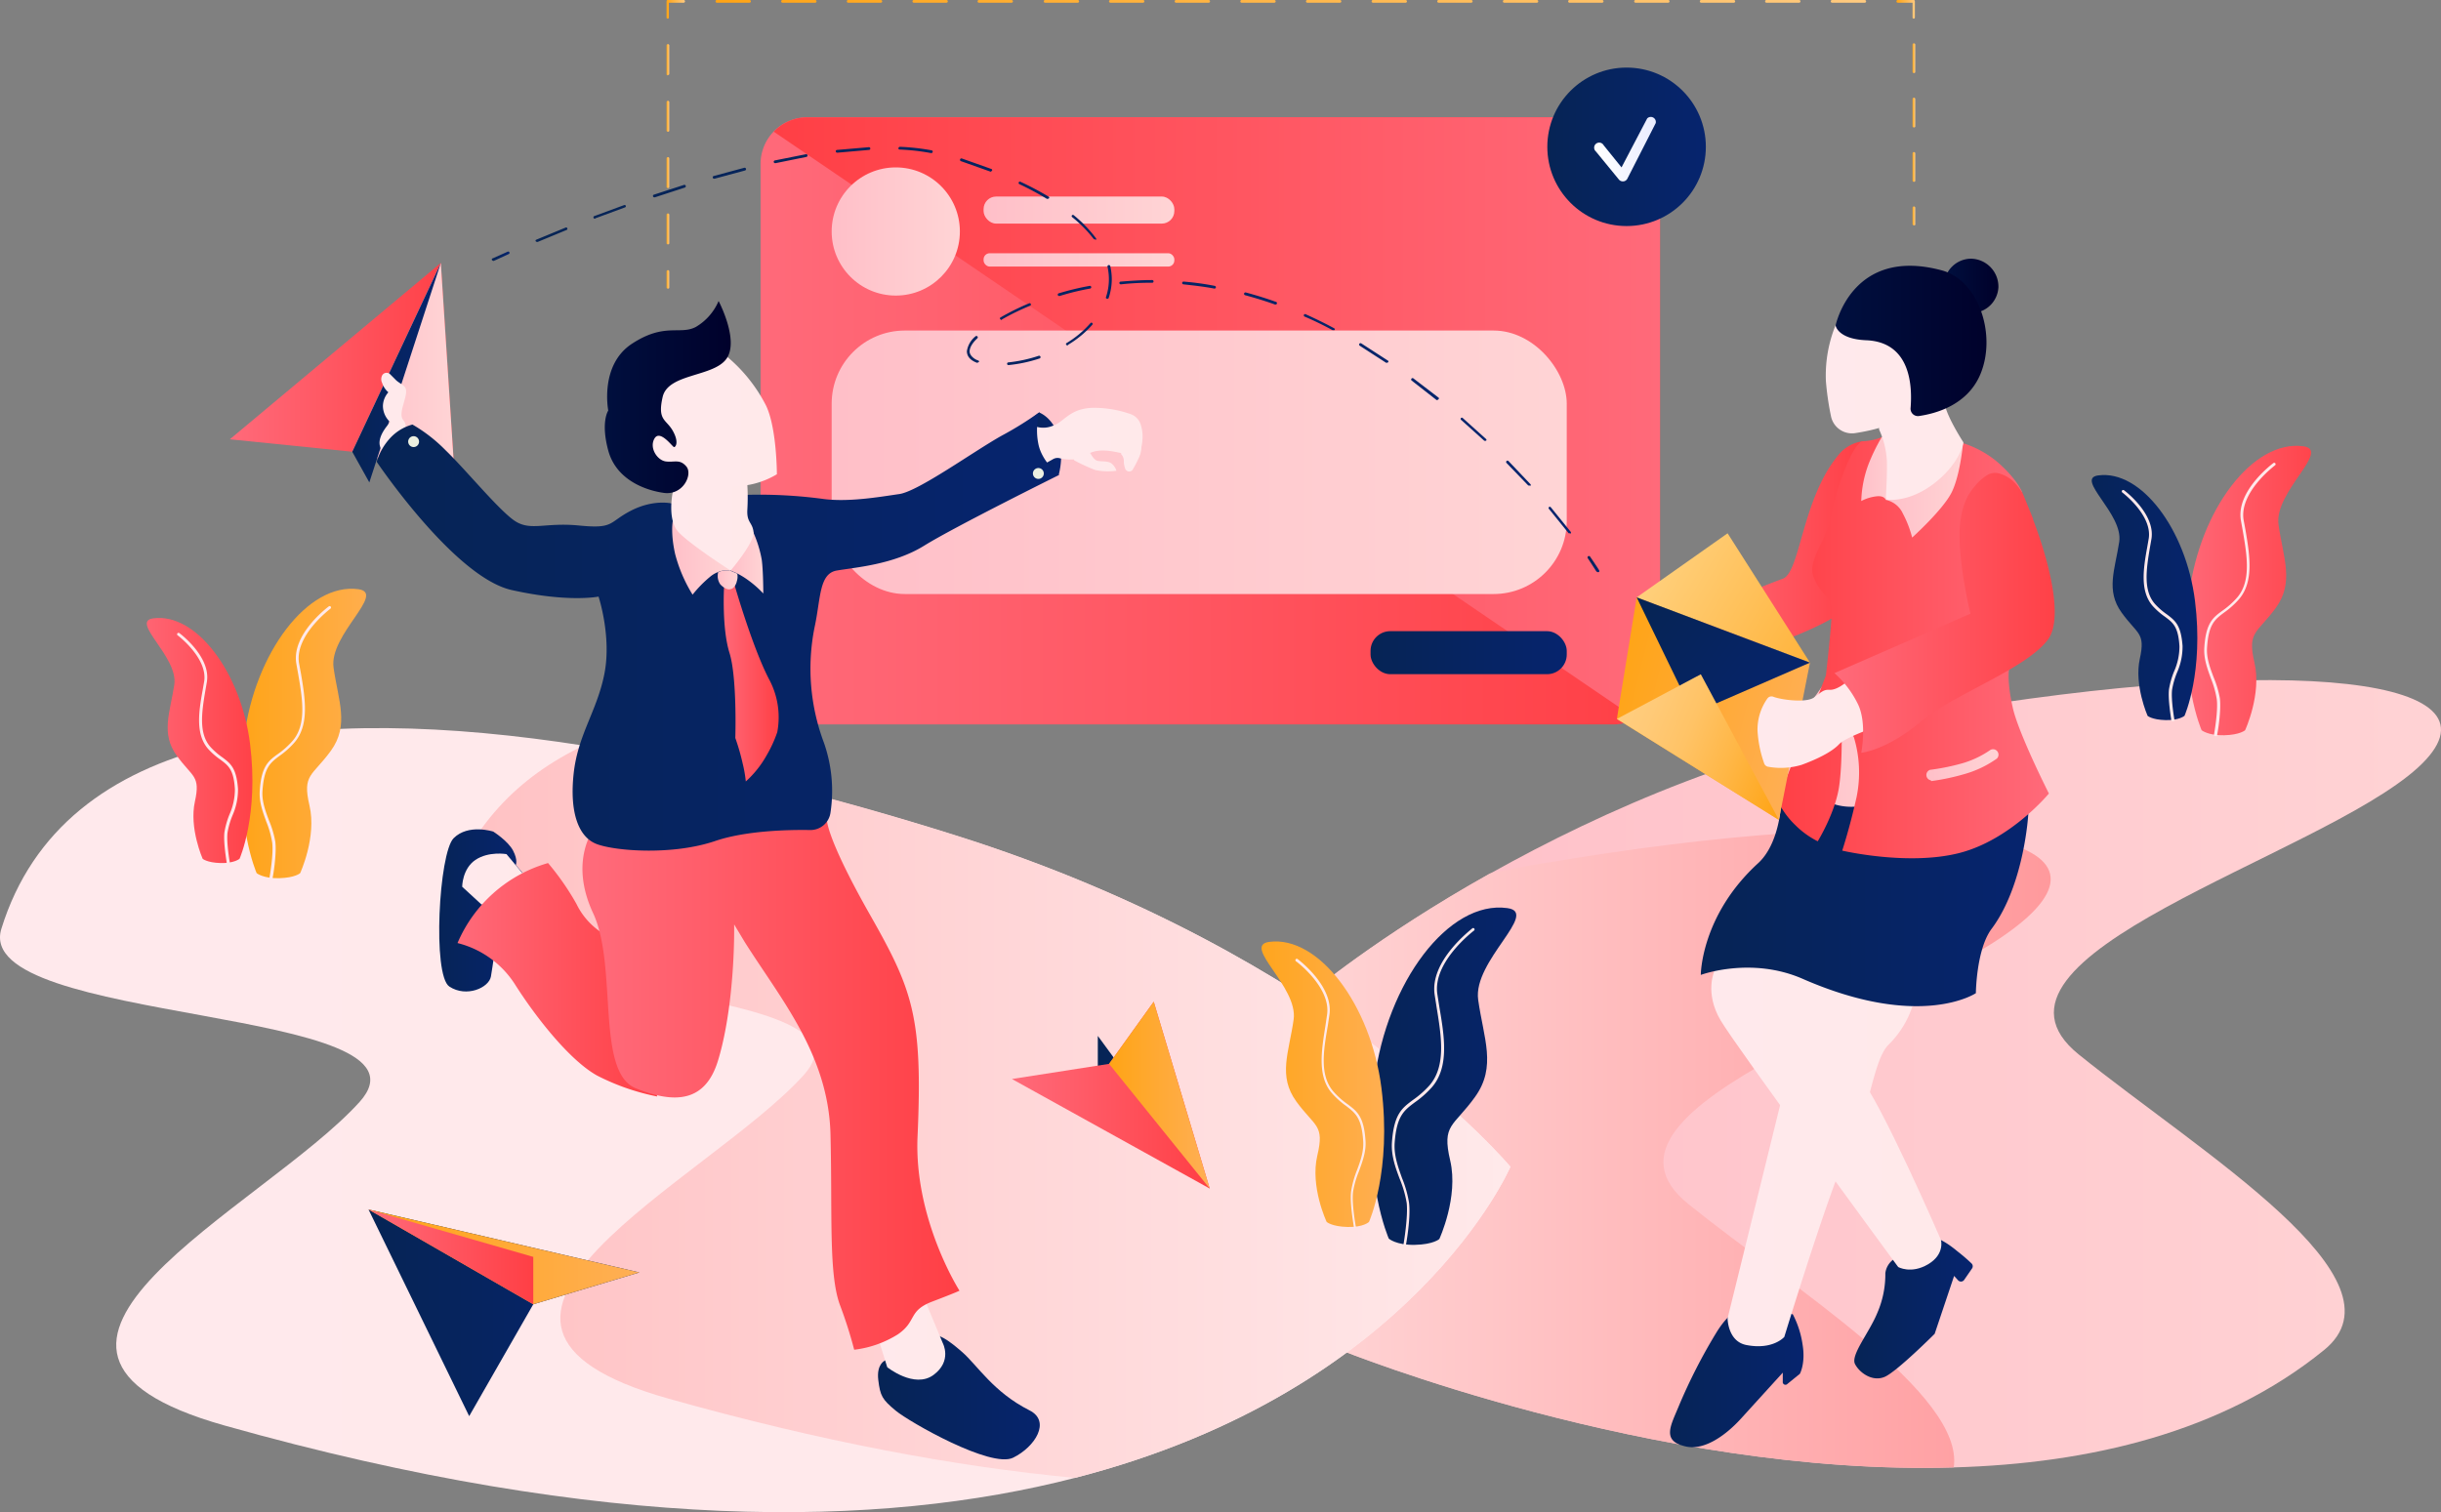 <svg xmlns="http://www.w3.org/2000/svg" xmlns:xlink="http://www.w3.org/1999/xlink" width="680.498" height="421.687" viewBox="0 0 680.498 421.687">
  <rect x="0" y="0" width="680.498" height="421.687" fill="#808080" stroke="none"/>
  <defs>
    <linearGradient id="linear-gradient" y1="0.5" x2="1" y2="0.5" gradientUnits="objectBoundingBox">
      <stop offset="0" stop-color="#ff6a7a"/>
      <stop offset="1" stop-color="#ff3f45"/>
    </linearGradient>
    <linearGradient id="linear-gradient-2" y1="0.5" x2="1" y2="0.5" gradientUnits="objectBoundingBox">
      <stop offset="0" stop-color="#ff3f45"/>
      <stop offset="1" stop-color="#ff6a7a"/>
    </linearGradient>
    <linearGradient id="linear-gradient-3" y1="0.5" x2="1" y2="0.5" gradientUnits="objectBoundingBox">
      <stop offset="0" stop-color="#ffbfc8"/>
      <stop offset="1" stop-color="#ffd4d5"/>
    </linearGradient>
    <linearGradient id="linear-gradient-4" x1="0.001" y1="0.501" x2="0.998" y2="0.501" xlink:href="#linear-gradient-3"/>
    <linearGradient id="linear-gradient-5" x1="0" y1="0.506" x2="1" y2="0.506" xlink:href="#linear-gradient-3"/>
    <linearGradient id="linear-gradient-6" x1="0" y1="0.49" x2="1" y2="0.49" xlink:href="#linear-gradient-3"/>
    <linearGradient id="linear-gradient-7" x1="0.001" y1="0.504" x2="1" y2="0.504" gradientUnits="objectBoundingBox">
      <stop offset="0" stop-color="#062455"/>
      <stop offset="1" stop-color="#06246e"/>
    </linearGradient>
    <linearGradient id="linear-gradient-8" x1="-0.001" y1="0.5" x2="0.999" y2="0.5" xlink:href="#linear-gradient-7"/>
    <linearGradient id="linear-gradient-9" x1="0.016" y1="0.493" x2="1.008" y2="0.493" gradientUnits="objectBoundingBox">
      <stop offset="0" stop-color="#fff"/>
      <stop offset="1" stop-color="#e9ecff"/>
    </linearGradient>
    <linearGradient id="linear-gradient-10" x1="-0.057" y1="0.499" x2="0.914" y2="0.499" gradientUnits="objectBoundingBox">
      <stop offset="0" stop-color="#ffa415"/>
      <stop offset="1" stop-color="#ffca7f"/>
    </linearGradient>
    <linearGradient id="linear-gradient-11" x1="-0.057" y1="0.501" x2="0.914" y2="0.501" xlink:href="#linear-gradient-10"/>
    <linearGradient id="linear-gradient-12" x1="-0.008" y1="0.5" x2="1.002" y2="0.5" xlink:href="#linear-gradient-10"/>
    <linearGradient id="linear-gradient-13" x1="0" y1="0.486" x2="1" y2="0.486" xlink:href="#linear-gradient-10"/>
    <linearGradient id="linear-gradient-14" x1="-0.002" y1="0.5" x2="1.008" y2="0.5" xlink:href="#linear-gradient-10"/>
    <linearGradient id="linear-gradient-15" x1="-0.071" y1="0.5" x2="0.914" y2="0.5" xlink:href="#linear-gradient-10"/>
    <linearGradient id="linear-gradient-16" x1="-0.069" y1="0.494" x2="0.877" y2="0.494" xlink:href="#linear-gradient-10"/>
    <linearGradient id="linear-gradient-17" x1="0.013" y1="0.52" x2="0.986" y2="0.52" xlink:href="#linear-gradient-7"/>
    <linearGradient id="linear-gradient-18" x1="0" y1="0.5" x2="1" y2="0.5" xlink:href="#linear-gradient-7"/>
    <linearGradient id="linear-gradient-19" x1="-0.016" y1="0.507" x2="0.946" y2="0.507" xlink:href="#linear-gradient-7"/>
    <linearGradient id="linear-gradient-20" x1="0" y1="0.5" x2="1" y2="0.5" xlink:href="#linear-gradient-3"/>
    <linearGradient id="linear-gradient-21" x1="0.001" y1="0.5" x2="1" y2="0.5" gradientUnits="objectBoundingBox">
      <stop offset="0" stop-color="#ffd4d5"/>
      <stop offset="0.99" stop-color="#ff9497"/>
    </linearGradient>
    <linearGradient id="linear-gradient-22" y1="0.5" x2="1" y2="0.5" gradientUnits="objectBoundingBox">
      <stop offset="0" stop-color="#ffe9ec"/>
      <stop offset="1" stop-color="#ffe9ea"/>
    </linearGradient>
    <linearGradient id="linear-gradient-23" y1="0.5" x2="1" y2="0.5" gradientUnits="objectBoundingBox">
      <stop offset="0" stop-color="#ffbfc1"/>
      <stop offset="1" stop-color="#ffe9ea"/>
    </linearGradient>
    <linearGradient id="linear-gradient-24" x1="-0.002" y1="0.499" x2="0.998" y2="0.499" xlink:href="#linear-gradient"/>
    <linearGradient id="linear-gradient-25" x1="0.001" y1="0.5" x2="0.999" y2="0.5" xlink:href="#linear-gradient-22"/>
    <linearGradient id="linear-gradient-26" x1="0.001" y1="0.499" x2="1.001" y2="0.499" xlink:href="#linear-gradient-7"/>
    <linearGradient id="linear-gradient-27" x1="-0.004" y1="0.498" x2="0.994" y2="0.498" xlink:href="#linear-gradient-22"/>
    <linearGradient id="linear-gradient-28" x1="-0.001" y1="0.5" x2="0.998" y2="0.5" xlink:href="#linear-gradient-7"/>
    <linearGradient id="linear-gradient-29" x1="0.007" y1="0.5" x2="1.004" y2="0.5" xlink:href="#linear-gradient-22"/>
    <linearGradient id="linear-gradient-30" x1="-0.002" y1="0.5" x2="0.999" y2="0.5" gradientUnits="objectBoundingBox">
      <stop offset="0" stop-color="#ffa415"/>
      <stop offset="1" stop-color="#ffaf55"/>
    </linearGradient>
    <linearGradient id="linear-gradient-31" x1="0.008" y1="0.5" x2="1.009" y2="0.5" xlink:href="#linear-gradient-22"/>
    <linearGradient id="linear-gradient-32" x1="0" y1="0.499" x2="0.999" y2="0.499" xlink:href="#linear-gradient-30"/>
    <linearGradient id="linear-gradient-33" x1="-0.001" y1="0.499" x2="0.997" y2="0.499" xlink:href="#linear-gradient-22"/>
    <linearGradient id="linear-gradient-34" x1="0.003" y1="0.499" x2="1.002" y2="0.499" xlink:href="#linear-gradient"/>
    <linearGradient id="linear-gradient-35" x1="-0.007" y1="0.498" x2="0.992" y2="0.498" xlink:href="#linear-gradient-22"/>
    <linearGradient id="linear-gradient-36" x1="0" y1="0.5" x2="1.001" y2="0.5" xlink:href="#linear-gradient-7"/>
    <linearGradient id="linear-gradient-37" x1="0.001" y1="0.501" x2="1" y2="0.501" xlink:href="#linear-gradient-7"/>
    <linearGradient id="linear-gradient-38" x1="0.001" y1="0.501" x2="1" y2="0.501" xlink:href="#linear-gradient-30"/>
    <linearGradient id="linear-gradient-39" x1="0.001" y1="0.501" x2="1" y2="0.501" xlink:href="#linear-gradient"/>
    <linearGradient id="linear-gradient-40" x1="0.001" y1="0.5" x2="1.001" y2="0.5" xlink:href="#linear-gradient"/>
    <linearGradient id="linear-gradient-41" x1="-0.001" y1="0.5" x2="1.001" y2="0.5" xlink:href="#linear-gradient-30"/>
    <linearGradient id="linear-gradient-42" x1="-0.004" y1="0.527" x2="1.002" y2="0.527" gradientUnits="objectBoundingBox">
      <stop offset="0" stop-color="#00103f"/>
      <stop offset="1" stop-color="#00002a"/>
    </linearGradient>
    <linearGradient id="linear-gradient-43" x1="0.003" y1="0.499" x2="1" y2="0.499" xlink:href="#linear-gradient-7"/>
    <linearGradient id="linear-gradient-44" x1="0" y1="0.5" x2="0.998" y2="0.5" xlink:href="#linear-gradient-22"/>
    <linearGradient id="linear-gradient-45" x1="-0.002" y1="0.499" x2="0.997" y2="0.499" xlink:href="#linear-gradient-7"/>
    <linearGradient id="linear-gradient-46" x1="-0.001" y1="0.5" x2="0.999" y2="0.5" xlink:href="#linear-gradient-3"/>
    <linearGradient id="linear-gradient-47" x1="0" y1="0.5" x2="1.002" y2="0.5" xlink:href="#linear-gradient-22"/>
    <linearGradient id="linear-gradient-48" x1="0" y1="0.5" x2="1.001" y2="0.5" xlink:href="#linear-gradient-7"/>
    <linearGradient id="linear-gradient-49" x1="-0.001" y1="0.498" x2="0.999" y2="0.498" xlink:href="#linear-gradient"/>
    <linearGradient id="linear-gradient-50" x1="-0.001" y1="0.5" x2="0.999" y2="0.5" xlink:href="#linear-gradient-2"/>
    <linearGradient id="linear-gradient-51" x1="-0.001" y1="0.498" x2="1.001" y2="0.498" xlink:href="#linear-gradient-3"/>
    <linearGradient id="linear-gradient-52" x1="0.004" y1="0.498" x2="1.008" y2="0.498" xlink:href="#linear-gradient-3"/>
    <linearGradient id="linear-gradient-53" x1="-0.003" y1="0.503" x2="0.996" y2="0.503" xlink:href="#linear-gradient-22"/>
    <linearGradient id="linear-gradient-54" x1="-0.002" y1="0.499" x2="0.997" y2="0.499" xlink:href="#linear-gradient-22"/>
    <linearGradient id="linear-gradient-55" x1="-0.013" y1="0.48" x2="1.008" y2="0.48" xlink:href="#linear-gradient-3"/>
    <linearGradient id="linear-gradient-56" x1="0" y1="0.499" x2="0.998" y2="0.499" xlink:href="#linear-gradient-42"/>
    <linearGradient id="linear-gradient-57" x1="-0.034" y1="0.353" x2="0.976" y2="0.647" xlink:href="#linear-gradient-30"/>
    <linearGradient id="linear-gradient-58" x1="0.076" y1="0.192" x2="1.089" y2="0.647" gradientUnits="objectBoundingBox">
      <stop offset="0" stop-color="#ffd17f"/>
      <stop offset="1" stop-color="#ffb53f"/>
    </linearGradient>
    <linearGradient id="linear-gradient-59" x1="-0.085" y1="0.377" x2="0.928" y2="0.884" xlink:href="#linear-gradient-7"/>
    <linearGradient id="linear-gradient-60" x1="0.024" y1="0.225" x2="1.112" y2="0.631" gradientUnits="objectBoundingBox">
      <stop offset="0" stop-color="#ffcd7f"/>
      <stop offset="0.16" stop-color="#ffca78"/>
      <stop offset="0.39" stop-color="#ffc366"/>
      <stop offset="0.65" stop-color="#ffb747"/>
      <stop offset="0.95" stop-color="#ffa71d"/>
      <stop offset="1" stop-color="#ffa415"/>
    </linearGradient>
    <linearGradient id="linear-gradient-61" x1="0.002" y1="0.499" x2="1.003" y2="0.499" xlink:href="#linear-gradient-22"/>
    <linearGradient id="linear-gradient-62" x1="0.001" y1="0.499" x2="1" y2="0.499" xlink:href="#linear-gradient"/>
    <linearGradient id="linear-gradient-63" x1="0" y1="0.501" x2="1" y2="0.501" xlink:href="#linear-gradient-7"/>
    <linearGradient id="linear-gradient-64" x1="0" y1="0.505" x2="0.997" y2="0.505" xlink:href="#linear-gradient-22"/>
    <linearGradient id="linear-gradient-65" x1="-0.02" y1="0.505" x2="1.001" y2="0.505" xlink:href="#linear-gradient-7"/>
    <linearGradient id="linear-gradient-66" x1="0.004" y1="0.488" x2="0.998" y2="0.488" xlink:href="#linear-gradient-22"/>
    <linearGradient id="linear-gradient-67" x1="-0.001" y1="0.499" x2="0.999" y2="0.499" xlink:href="#linear-gradient"/>
    <linearGradient id="linear-gradient-68" x1="0.002" y1="0.5" x2="1" y2="0.5" xlink:href="#linear-gradient"/>
    <linearGradient id="linear-gradient-69" x1="-0.001" y1="0.5" x2="0.999" y2="0.5" xlink:href="#linear-gradient"/>
    <linearGradient id="linear-gradient-70" x1="0.001" y1="0.5" x2="0.999" y2="0.5" xlink:href="#linear-gradient-3"/>
    <linearGradient id="linear-gradient-71" x1="0.001" y1="0.501" x2="1.001" y2="0.501" xlink:href="#linear-gradient-7"/>
    <linearGradient id="linear-gradient-72" x1="0.008" y1="0.5" x2="0.997" y2="0.5" xlink:href="#linear-gradient-22"/>
    <linearGradient id="linear-gradient-73" x1="-0.005" y1="0.501" x2="1.003" y2="0.501" xlink:href="#linear-gradient-7"/>
    <linearGradient id="linear-gradient-74" x1="-0.008" y1="0.492" x2="0.996" y2="0.492" xlink:href="#linear-gradient-22"/>
    <linearGradient id="linear-gradient-75" x1="0.002" y1="0.485" x2="0.994" y2="0.485" xlink:href="#linear-gradient-22"/>
    <linearGradient id="linear-gradient-76" x1="0.001" y1="0.506" x2="0.998" y2="0.506" xlink:href="#linear-gradient-22"/>
    <linearGradient id="linear-gradient-77" x1="0" y1="0.501" x2="1" y2="0.501" xlink:href="#linear-gradient-7"/>
    <linearGradient id="linear-gradient-78" x1="0.001" y1="0.498" x2="0.999" y2="0.498" xlink:href="#linear-gradient-3"/>
    <linearGradient id="linear-gradient-79" x1="-0.001" y1="0.502" x2="0.996" y2="0.502" xlink:href="#linear-gradient-3"/>
    <linearGradient id="linear-gradient-80" x1="-0.004" y1="0.502" x2="1.009" y2="0.502" xlink:href="#linear-gradient"/>
    <linearGradient id="linear-gradient-81" x1="0" y1="0.5" x2="0.998" y2="0.5" xlink:href="#linear-gradient-22"/>
    <linearGradient id="linear-gradient-82" x1="-0.017" y1="0.496" x2="0.986" y2="0.496" xlink:href="#linear-gradient-3"/>
    <linearGradient id="linear-gradient-83" x1="-0.001" y1="0.5" x2="0.999" y2="0.5" xlink:href="#linear-gradient-22"/>
    <linearGradient id="linear-gradient-84" x1="0" y1="0.5" x2="0.999" y2="0.5" xlink:href="#linear-gradient-42"/>
  </defs>
  <g id="Group_1809" data-name="Group 1809" transform="translate(0)">
    <path id="Path_9709" data-name="Path 9709" d="M446.542,43.2v143.3a13,13,0,0,1-13,13H208.8a13,13,0,0,1-13-13V43.2a13,13,0,0,1,13-13H433.545a13,13,0,0,1,13,13Z" transform="translate(16.23 2.51)" fill="url(#linear-gradient)"/>
    <path id="Path_9710" data-name="Path 9710" d="M446.26,43.2v143.3a13,13,0,0,1-6.715,11.373L199.2,34.208a13,13,0,0,1,9.423-4.008H433.262a13,13,0,0,1,13,13Z" transform="translate(16.512 2.51)" fill="url(#linear-gradient-2)"/>
    <rect id="Rectangle_36" data-name="Rectangle 36" width="204.926" height="73.479" rx="20.4" transform="translate(231.851 92.173)" fill="url(#linear-gradient-3)"/>
    <ellipse id="Ellipse_21" data-name="Ellipse 21" cx="17.871" cy="17.871" rx="17.871" ry="17.871" transform="translate(231.851 46.682)" fill="url(#linear-gradient-4)"/>
    <rect id="Rectangle_37" data-name="Rectangle 37" width="53.181" height="7.549" rx="3.5" transform="translate(274.201 54.806)" fill="url(#linear-gradient-5)"/>
    <rect id="Rectangle_38" data-name="Rectangle 38" width="53.181" height="3.715" rx="1.7" transform="translate(274.201 70.619)" fill="url(#linear-gradient-6)"/>
    <rect id="Rectangle_39" data-name="Rectangle 39" width="54.698" height="12.001" rx="5.5" transform="translate(382.079 176.007)" fill="url(#linear-gradient-7)"/>
    <ellipse id="Ellipse_22" data-name="Ellipse 22" cx="22.096" cy="22.096" rx="22.096" ry="22.096" transform="translate(431.361 18.846)" fill="url(#linear-gradient-8)"/>
    <path id="Path_9711" data-name="Path 9711" d="M418.31,48.079a1.408,1.408,0,0,1-1.083-.542l-6.39-7.8A1.408,1.408,0,1,1,413,38.006l4.982,6.174,7.149-13.647a1.408,1.408,0,0,1,2.383,1.3L419.61,47.321a1.408,1.408,0,0,1-1.083.758Z" transform="translate(34.064 2.502)" fill="url(#linear-gradient-9)"/>
    <g id="Group_1805" data-name="Group 1805" transform="translate(185.818)">
      <path id="Path_9712" data-name="Path 9712" d="M171.925,74.695a.325.325,0,0,1-.325-.325V69.929a.379.379,0,1,1,.758,0V74.37a.325.325,0,0,1-.433.325Z" transform="translate(-171.6 5.781)" fill="url(#linear-gradient-10)"/>
      <path id="Path_9713" data-name="Path 9713" d="M171.925,67.185a.325.325,0,0,1-.325-.325V58.953a.379.379,0,1,1,.758,0V66.86a.325.325,0,0,1-.433.325Zm0-15.705a.325.325,0,0,1-.325-.325V43.248a.379.379,0,1,1,.758,0v7.907a.325.325,0,0,1-.433.325Zm0-15.705a.325.325,0,0,1-.325-.325V27.543a.379.379,0,1,1,.758,0v7.907a.325.325,0,0,1-.433.325Zm0-15.705a.325.325,0,0,1-.325-.325V11.729a.379.379,0,0,1,.758,0v7.907a.325.325,0,0,1-.433.325Z" transform="translate(-171.6 0.943)" fill="url(#linear-gradient-11)"/>
      <path id="Path_9714" data-name="Path 9714" d="M171.925,5.2a.325.325,0,0,1-.325-.325V.325A.325.325,0,0,1,171.925,0h4.441a.379.379,0,1,1,0,.758H172.25V4.874A.325.325,0,0,1,171.925,5.2Z" transform="translate(-171.6 0)" fill="url(#linear-gradient-12)"/>
      <path id="Path_9715" data-name="Path 9715" d="M504.591.758h-9.1a.379.379,0,1,1,0-.758h9.1a.379.379,0,1,1,0,.758Zm-18.3,0h-9.1a.379.379,0,0,1,0-.758h9.1a.379.379,0,0,1,0,.758Zm-18.2,0h-9.1a.379.379,0,0,1,0-.758h9.1a.379.379,0,0,1,0,.758Zm-18.3,0h-9.1a.379.379,0,1,1,0-.758h9.1a.379.379,0,1,1,0,.758Zm-18.3,0h-9.207a.379.379,0,1,1,0-.758h9.1a.379.379,0,1,1,0,.758Zm-18.3,0h-9.1a.379.379,0,1,1,0-.758h9.1a.379.379,0,1,1,0,.758Zm-18.3,0h-9.1a.379.379,0,0,1,0-.758h9.1a.379.379,0,0,1,0,.758Zm-18.3,0h-9.1a.379.379,0,1,1,0-.758h9.1a.379.379,0,1,1,0,.758Zm-18.3,0h-9.1a.379.379,0,1,1,0-.758h9.1a.379.379,0,1,1,0,.758Zm-18.3,0h-9.1a.379.379,0,1,1,0-.758h9.1a.379.379,0,1,1,0,.758Zm-18.3,0h-9.1a.379.379,0,1,1,0-.758h9.1a.379.379,0,1,1,0,.758Zm-18.3,0h-9.1a.379.379,0,0,1,0-.758h9.1a.379.379,0,0,1,0,.758Zm-18.2,0h-9.1a.379.379,0,0,1,0-.758h9.1a.379.379,0,0,1,0,.758Zm-18.3,0H257.64a.379.379,0,0,1,0-.758h9.1a.379.379,0,0,1,0,.758Zm-18.3,0h-9.1a.379.379,0,1,1,0-.758h9.1a.379.379,0,1,1,0,.758Zm-18.3,0h-9.1a.379.379,0,1,1,0-.758h9.1a.379.379,0,1,1,0,.758Zm-18.3,0h-9.1a.379.379,0,1,1,0-.758h9.1a.379.379,0,1,1,0,.758Zm-18.3,0h-9.1a.379.379,0,1,1,0-.758h9.1a.379.379,0,1,1,0,.758Z" transform="translate(-170.557 0)" fill="url(#linear-gradient-13)"/>
      <path id="Path_9716" data-name="Path 9716" d="M492.97,5.2a.325.325,0,0,1-.325-.325V.758h-4.116a.379.379,0,1,1,0-.758h4.441a.325.325,0,0,1,.325.325V4.874A.325.325,0,0,1,492.97,5.2Z" transform="translate(-145.288 0)" fill="url(#linear-gradient-14)"/>
      <path id="Path_9717" data-name="Path 9717" d="M492.625,49.763a.325.325,0,0,1-.325-.325V41.856a.379.379,0,0,1,.758,0v7.582a.325.325,0,0,1-.433.325Zm0-15.164a.325.325,0,0,1-.325-.325V26.693a.379.379,0,0,1,.758,0v7.582a.325.325,0,0,1-.433.325Zm0-15.164a.325.325,0,0,1-.325-.325V11.529a.379.379,0,0,1,.758,0v7.582a.325.325,0,0,1-.433.325Z" transform="translate(-144.943 0.927)" fill="url(#linear-gradient-15)"/>
      <path id="Path_9718" data-name="Path 9718" d="M492.625,58.4a.325.325,0,0,1-.325-.325V53.529a.379.379,0,0,1,.758,0V57.97a.325.325,0,0,1-.433.433Z" transform="translate(-144.943 4.418)" fill="url(#linear-gradient-16)"/>
    </g>
    <g id="Group_1806" data-name="Group 1806" transform="translate(137.102 40.942)">
      <path id="Path_9719" data-name="Path 9719" d="M127.031,67.4l-.325-.217a.325.325,0,0,1,.217-.542l4.116-1.841a.363.363,0,1,1,.325.65l-4.008,1.841Z" transform="translate(-126.623 -35.558)" fill="url(#linear-gradient-17)"/>
      <path id="Path_9720" data-name="Path 9720" d="M426.228,145.57H425.9l-5.524-6.824a.347.347,0,1,1,.542-.433l5.524,6.824a.325.325,0,0,1-.108.542Zm-11.264-13.322h-.325l-6.065-6.282a.383.383,0,1,1,.542-.542l6.066,6.39a.325.325,0,0,1,0,.542Zm-12.348-12.456H402.4l-6.5-5.849a.347.347,0,0,1,.433-.542l6.5,5.849a.325.325,0,0,1,0,.542Zm-13.322-11.373h-.217L382.145,103a.391.391,0,0,1,.433-.65l6.932,5.307a.325.325,0,0,1,.108.542ZM269.717,98.671a.379.379,0,0,1,0-.758,39.858,39.858,0,0,0,8.448-1.841.394.394,0,0,1,.217.758,40.616,40.616,0,0,1-8.665,1.841Zm105.5-.65H375l-7.365-4.766a.391.391,0,0,1,.433-.65l7.365,4.766a.325.325,0,0,1,.108.542Zm-114.161,0h-.108c-2.383-.867-2.816-2.275-2.816-3.249a6.6,6.6,0,0,1,2.383-4.116.383.383,0,0,1,.542.542c-1.408,1.3-2.166,2.6-2.166,3.683s1.3,2.166,2.383,2.491a.325.325,0,0,1,.217.433Zm25.128-4.766-.325-.217a.325.325,0,0,1,.108-.542,27.835,27.835,0,0,0,6.607-5.524.347.347,0,1,1,.542.433,28.593,28.593,0,0,1-6.824,5.632Zm73.977-4.332h-.108a85.792,85.792,0,0,0-7.8-3.791.363.363,0,0,1,.325-.65c2.6,1.191,5.307,2.491,7.907,3.9a.325.325,0,0,1,.108.542Zm-92.39-2.816-.325-.217a.325.325,0,0,1,.108-.542,68.348,68.348,0,0,1,7.907-3.9.363.363,0,0,1,.325.65,67.588,67.588,0,0,0-7.8,3.791Zm76.36-4.332h-.108c-2.708-.975-5.524-1.841-8.34-2.6a.394.394,0,1,1,.217-.758c2.816.758,5.632,1.625,8.34,2.6a.383.383,0,1,1-.108.758Zm-46.9-1.625h-.108a.325.325,0,0,1-.217-.433,15.706,15.706,0,0,0,.433-8.448.394.394,0,1,1,.758-.217,16.569,16.569,0,0,1,.433,3.683,16.786,16.786,0,0,1-.866,5.2.325.325,0,0,1-.433.217Zm-13.322-.758a.383.383,0,1,1-.108-.758,75.717,75.717,0,0,1,8.557-2.058.383.383,0,1,1,.108.758,68.736,68.736,0,0,0-8.448,2.058Zm43.325-2.058h-.108c-2.816-.542-5.741-.867-8.665-1.191a.383.383,0,0,1,.108-.758,75.8,75.8,0,0,1,8.665,1.191.383.383,0,0,1-.108.758ZM301.02,76.142a.379.379,0,0,1,0-.758c2.816-.217,5.741-.433,8.665-.433h.108a.379.379,0,0,1,0,.758h-.108a74.2,74.2,0,0,0-8.557.433ZM138.227,64.336l-.325-.217a.325.325,0,0,1,.217-.433l8.123-3.358a.363.363,0,0,1,.325.65l-8.123,3.358Zm155.644-.758h-.325a36.285,36.285,0,0,0-6.065-6.174.347.347,0,1,1,.433-.542,37.042,37.042,0,0,1,6.174,6.39.325.325,0,0,1-.108.542Zm-139.4-5.741a.383.383,0,1,1-.108-.758l8.232-3.033a.343.343,0,1,1,.217.65l-8.232,3.033Zm126.184-5.524h-.217a84.542,84.542,0,0,0-7.69-4.116.363.363,0,1,1,.325-.65,86.96,86.96,0,0,1,7.8,4.116.325.325,0,0,1,.108.542Zm-109.612-.433a.383.383,0,0,1-.108-.758l8.34-2.708a.394.394,0,0,1,.217.758l-8.34,2.708Zm16.68-5.2a.383.383,0,1,1-.108-.758l8.448-2.275a.394.394,0,1,1,.217.758l-8.448,2.275Zm77.118-1.95h-.108L256.5,41.808a.394.394,0,1,1,.217-.758l8.232,2.924a.325.325,0,0,1,.217.433ZM204.73,42.349a.383.383,0,1,1-.108-.758l8.665-1.733a.383.383,0,0,1,.108.758l-8.557,1.733Zm43.433-2.816h-.108a60.87,60.87,0,0,0-8.665-.975.325.325,0,0,1-.325-.433.433.433,0,0,1,.433-.325,61.628,61.628,0,0,1,8.773.975.383.383,0,1,1-.108.758Zm-26.212-.108a.379.379,0,0,1,0-.758l8.773-.758a.386.386,0,1,1,.108.758l-8.665.758Z" transform="translate(-125.687 -37.8)" fill="url(#linear-gradient-18)"/>
      <path id="Path_9721" data-name="Path 9721" d="M411.413,147.646l-.325-.217s-.866-1.408-2.383-3.683a.391.391,0,0,1,.65-.433c1.625,2.383,2.491,3.683,2.491,3.791a.325.325,0,0,1-.108.542Z" transform="translate(-103.182 -29.044)" fill="url(#linear-gradient-19)"/>
    </g>
    <path id="Path_9722" data-name="Path 9722" d="M645.981,199.578C618.47,224.49,517.414,252,551.533,279.513s92.715,62.713,68.345,82.425c-28.269,22.962-65.42,31.627-103.113,32.71-83.942,2.491-170.916-32.71-170.916-32.71L337.4,262.4s18.521-15.705,50.04-33.36,73-35.96,122.826-44.516C611.754,167.193,673.384,174.667,645.981,199.578Z" transform="translate(27.999 14.554)" fill="url(#linear-gradient-20)"/>
    <g id="Group_1807" data-name="Group 1807" transform="translate(365.291 231.43)">
      <path id="Path_9723" data-name="Path 9723" d="M537.136,238.073c-27.511,24.912-128.566,52.423-94.448,79.934,29.461,23.72,77.01,53.073,73.977,73.436-83.942,2.491-170.916-32.71-170.916-32.71L337.3,259.194s18.521-15.705,50.04-33.36q6.932-1.516,14.081-2.708C503.017,205.8,564.647,213.161,537.136,238.073Z" transform="translate(-337.3 -213.67)" fill="url(#linear-gradient-21)"/>
    </g>
    <path id="Path_9724" data-name="Path 9724" d="M421.114,309.788S394.36,372.176,299.7,396.546C245.54,410.518,169.072,411.926,62.6,381.924c-75.277-21.229,10.831-60.546,37.693-90.224C124.555,264.73-8.019,270.471.43,243.393c17.33-55.889,86.65-62.929,162.576-51.015,34.443,5.416,70.4,14.622,103.33,25.02C371.832,250.541,421.114,309.788,421.114,309.788Z" transform="translate(-0.042 15.581)" fill="url(#linear-gradient-22)"/>
    <g id="Group_1808" data-name="Group 1808" transform="translate(123.801 207.851)">
      <path id="Path_9725" data-name="Path 9725" d="M411.613,309.419S384.86,371.806,290.2,396.176c-33.36-3.141-70.944-10.181-113.294-22.1-75.277-21.229,10.831-60.546,37.693-90.224,24.37-26.97-108.312-21.121-99.864-48.307,6.5-20.8,20.146-34.876,38.667-43.65,34.443,5.416,70.4,14.622,103.33,25.02C362.331,250.172,411.613,309.419,411.613,309.419Z" transform="translate(-114.342 -191.9)" fill="url(#linear-gradient-23)"/>
    </g>
    <path id="Path_9726" data-name="Path 9726" d="M567.025,194.086s-6.39-14.406-3.466-37.909,17.763-43.216,31.844-41.267c7.8,1.083-8.232,12.673-6.932,21.879s4.441,16.03-.758,23.179-8.015,6.5-5.957,15.272-2.6,18.846-2.6,18.846-1.408,1.3-5.849,1.408S567.025,194.086,567.025,194.086Z" transform="translate(46.734 9.54)" fill="url(#linear-gradient-24)"/>
    <path id="Path_9727" data-name="Path 9727" d="M570.543,195.348h-.108a.325.325,0,0,1-.325-.433c0-.108,1.191-6.5.758-9.856a26.432,26.432,0,0,0-1.625-5.741c-.975-2.708-2.058-5.524-1.841-8.665.433-6.824,2.383-8.34,5.091-10.29a22.742,22.742,0,0,0,4.008-3.574c4.008-4.549,2.816-11.7,1.625-18.63l-.542-3.033c-1.3-8.123,8.665-15.6,9.1-15.922a.391.391,0,0,1,.433.65c-.108.108-9.965,7.474-8.773,15.164l.542,2.924c1.191,7.04,2.383,14.406-1.841,19.28a23.4,23.4,0,0,1-4.116,3.683c-2.6,1.95-4.333,3.249-4.766,9.748-.217,2.924.866,5.741,1.841,8.34a27.3,27.3,0,0,1,1.733,5.849c.433,3.466-.65,9.856-.758,10.073a.325.325,0,0,1-.433.433Z" transform="translate(47.115 9.903)" fill="url(#linear-gradient-25)"/>
    <path id="Path_9728" data-name="Path 9728" d="M564.285,189.454s5.416-12.131,2.924-32.06-15.055-36.609-26.97-34.985c-6.607.867,7.04,10.723,5.849,18.521s-3.791,13.539.65,19.713,6.715,5.524,5.091,12.889,2.166,15.922,2.166,15.922,1.191,1.083,4.982,1.191S564.285,189.454,564.285,189.454Z" transform="translate(44.708 10.165)" fill="url(#linear-gradient-26)"/>
    <path id="Path_9729" data-name="Path 9729" d="M560.286,190.651a.325.325,0,0,1-.325-.325c0-.217-.975-5.632-.65-8.557a23.175,23.175,0,0,1,1.408-4.982,17.223,17.223,0,0,0,1.516-7.04c-.325-5.524-1.841-6.607-4.008-8.232a19.932,19.932,0,0,1-3.466-3.033c-3.574-4.116-2.6-10.4-1.516-16.355l.433-2.491c.975-6.5-7.365-12.781-7.365-12.781a.391.391,0,0,1,.433-.65c.325.217,8.773,6.607,7.69,13.539L554,142.235c-.975,5.849-1.95,11.914,1.408,15.705a19.278,19.278,0,0,0,3.358,2.924c2.275,1.733,3.9,2.924,4.332,8.773A17.764,17.764,0,0,1,561.585,177a22.309,22.309,0,0,0-1.408,4.874c-.325,2.816.65,8.34.65,8.34a.325.325,0,0,1-.325.433Z" transform="translate(45.35 10.485)" fill="url(#linear-gradient-27)"/>
    <path id="Path_9730" data-name="Path 9730" d="M357.878,325.985s-7.474-16.68-4.008-44.083,20.688-50.365,37.043-48.09c9.1,1.191-9.64,14.73-8.123,25.562s5.2,18.63-.866,27.078-9.315,7.582-6.932,17.763-3.033,21.879-3.033,21.879-1.625,1.516-6.824,1.625S357.878,325.985,357.878,325.985Z" transform="translate(29.292 19.421)" fill="url(#linear-gradient-28)"/>
    <path id="Path_9731" data-name="Path 9731" d="M361.985,327.5h-.108a.325.325,0,0,1-.325-.433c0-.108,1.3-7.582.866-11.481a30.754,30.754,0,0,0-1.95-6.715c-1.191-3.141-2.383-6.5-2.166-10.073.542-8.015,2.816-9.64,5.849-11.914a26.538,26.538,0,0,0,4.657-4.116c4.657-5.416,3.249-13.756,1.95-21.771l-.542-3.466c-1.408-9.423,10.073-18.088,10.506-18.521a.391.391,0,1,1,.433.65c-.108.108-11.589,8.773-10.181,17.763l.542,3.466c1.408,8.232,2.816,16.788-2.058,22.421a27.187,27.187,0,0,1-4.766,4.224c-3.033,2.275-5.091,3.791-5.632,11.373-.217,3.466.975,6.715,2.058,9.748a31.735,31.735,0,0,1,1.95,6.824c.542,4.008-.758,11.481-.867,11.806A.325.325,0,0,1,361.985,327.5Z" transform="translate(29.735 19.861)" fill="url(#linear-gradient-29)"/>
    <path id="Path_9732" data-name="Path 9732" d="M354.7,320.6s6.39-14.189,3.466-37.368-17.547-42.567-31.3-40.725c-7.69,1.083,8.123,12.456,6.824,21.662s-4.441,15.705.758,22.854,7.907,6.39,5.849,15.055,2.6,18.521,2.6,18.521,1.408,1.3,5.849,1.408S354.7,320.6,354.7,320.6Z" transform="translate(26.947 20.147)" fill="url(#linear-gradient-30)"/>
    <path id="Path_9733" data-name="Path 9733" d="M350.077,321.965a.325.325,0,0,1-.325-.325c0-.217-1.191-6.607-.758-9.965a26.97,26.97,0,0,1,1.625-5.849c.975-2.6,1.95-5.307,1.733-8.232-.433-6.39-2.166-7.69-4.657-9.64a23.07,23.07,0,0,1-4.008-3.574c-4.224-4.766-2.924-12.023-1.841-18.955l.433-2.924c1.191-7.582-8.557-14.947-8.665-14.947a.391.391,0,0,1,.433-.65c.433.325,10.181,7.69,8.882,15.705l-.433,2.924c-1.191,6.824-2.383,13.864,1.625,18.413a22.422,22.422,0,0,0,3.9,3.466c2.6,1.95,4.549,3.358,4.982,10.181.217,3.033-.866,5.849-1.841,8.557a26,26,0,0,0-1.625,5.632c-.433,3.249.758,9.64.758,9.748a.325.325,0,0,1-.325.433Z" transform="translate(27.67 20.517)" fill="url(#linear-gradient-31)"/>
    <path id="Path_9734" data-name="Path 9734" d="M66.425,230.886s-6.39-14.405-3.466-37.909S80.722,149.761,94.8,151.71c7.8,1.083-8.232,12.672-6.932,21.879s4.441,16.03-.758,23.179-8.015,6.5-5.957,15.272-2.6,18.846-2.6,18.846-1.408,1.3-5.849,1.408S66.425,230.886,66.425,230.886Z" transform="translate(5.124 12.599)" fill="url(#linear-gradient-32)"/>
    <path id="Path_9735" data-name="Path 9735" d="M70.043,232.248h-.108a.325.325,0,0,1-.325-.433c0-.108,1.191-6.5.758-9.856a26.321,26.321,0,0,0-1.625-5.741c-.975-2.708-2.058-5.524-1.841-8.665.433-6.824,2.383-8.34,5.091-10.29A22.855,22.855,0,0,0,76,193.689c4.008-4.549,2.816-11.7,1.625-18.63l-.542-3.033c-1.3-8.123,8.665-15.6,9.1-15.922a.391.391,0,0,1,.433.65c-.108.108-9.965,7.473-8.773,15.164l.542,2.924c1.191,7.04,2.383,14.405-1.841,19.28a23.4,23.4,0,0,1-4.116,3.683c-2.6,1.95-4.332,3.249-4.766,9.748-.217,2.924.867,5.741,1.841,8.34a27.3,27.3,0,0,1,1.733,5.849c.433,3.466-.65,9.856-.758,10.073a.325.325,0,0,1-.433.433Z" transform="translate(5.513 12.97)" fill="url(#linear-gradient-33)"/>
    <path id="Path_9736" data-name="Path 9736" d="M63.685,226.254s5.416-12.131,2.924-32.06-15.055-36.609-26.97-34.985c-6.607.867,7.04,10.723,5.849,18.521s-3.791,13.539.65,19.713,6.715,5.524,5.091,12.889,2.166,15.922,2.166,15.922,1.191,1.083,4.982,1.191S63.685,226.254,63.685,226.254Z" transform="translate(3.099 13.224)" fill="url(#linear-gradient-34)"/>
    <path id="Path_9737" data-name="Path 9737" d="M59.786,227.451a.325.325,0,0,1-.325-.325c0-.217-.975-5.632-.65-8.557a23.178,23.178,0,0,1,1.408-4.982,17.222,17.222,0,0,0,1.516-7.04c-.325-5.524-1.841-6.607-4.008-8.232a19.929,19.929,0,0,1-3.466-3.033c-3.574-4.116-2.6-10.4-1.516-16.355l.433-2.491c.975-6.5-7.365-12.781-7.365-12.781a.391.391,0,1,1,.433-.65c.325.217,8.773,6.607,7.69,13.539l-.433,2.491c-.975,5.849-1.95,11.914,1.408,15.705a19.279,19.279,0,0,0,3.358,2.924c2.275,1.733,3.9,2.924,4.332,8.773a17.763,17.763,0,0,1-1.516,7.365,22.312,22.312,0,0,0-1.408,4.874c-.325,2.816.65,8.34.65,8.34a.325.325,0,0,1-.325.433Z" transform="translate(3.748 13.543)" fill="url(#linear-gradient-35)"/>
    <path id="Path_9738" data-name="Path 9738" d="M313.794,309.267,282.6,266.7v8.448Z" transform="translate(23.444 22.168)" fill="url(#linear-gradient-36)"/>
    <path id="Path_9739" data-name="Path 9739" d="M94.9,311.4l28.053,57.622,17.871-31.194,29.569-8.882Z" transform="translate(7.843 25.883)" fill="url(#linear-gradient-37)"/>
    <path id="Path_9740" data-name="Path 9740" d="M140.824,337.828,94.9,311.4l75.493,17.547Z" transform="translate(7.843 25.883)" fill="url(#linear-gradient-38)"/>
    <path id="Path_9741" data-name="Path 9741" d="M140.824,337.828V324.614L94.9,311.4Z" transform="translate(7.843 25.883)" fill="url(#linear-gradient-39)"/>
    <path id="Path_9742" data-name="Path 9742" d="M260.5,279.454,315.631,310l-15.6-52.1-12.456,17.33Z" transform="translate(21.607 21.437)" fill="url(#linear-gradient-40)"/>
    <path id="Path_9743" data-name="Path 9743" d="M285.5,275.23,313.553,310l-15.6-52.1Z" transform="translate(23.685 21.437)" fill="url(#linear-gradient-41)"/>
    <path id="Path_9744" data-name="Path 9744" d="M515.563,74.615a7.582,7.582,0,1,1-7.582-8.015,7.8,7.8,0,0,1,7.582,8.015Z" transform="translate(41.549 5.536)" fill="url(#linear-gradient-42)"/>
    <path id="Path_9745" data-name="Path 9745" d="M488.022,324.882a5.524,5.524,0,0,0-2.058,3.683,27.079,27.079,0,0,1-2.275,11.156c-2.275,5.524-7.474,11.7-6.174,14.189s4.874,4.982,8.232,3.574,13.972-12.023,13.972-12.023l5.416-16.138,1.083,1.191a1.083,1.083,0,0,0,1.733-.108l2.166-3.141a1.083,1.083,0,0,0-.108-1.408,48.493,48.493,0,0,0-3.9-3.358c-4.657-3.9-6.824-3.9-6.824-3.9l-5.307.433Z" transform="translate(39.629 26.482)" fill="url(#linear-gradient-43)"/>
    <path id="Path_9746" data-name="Path 9746" d="M441.366,250.873s-2.816,6.065,1.733,13.756,49.5,68.778,49.5,68.778,3.574,2.058,8.34-.758,3.574-6.824,3.574-6.824-16.68-38.559-22.962-45.924-3.683-26.97-3.683-26.97-5.307-9.207-6.824-10.181S456.1,239.5,456.1,239.5Z" transform="translate(36.569 19.907)" fill="url(#linear-gradient-44)"/>
    <path id="Path_9747" data-name="Path 9747" d="M450.806,336.55s-3.791.217-8.015,7.149a153.7,153.7,0,0,0-10.506,20.579c-2.166,5.307-4.874,9.64,1.95,11.156,5.091,1.191,10.94-2.924,15.164-7.474l11.914-13.106v2.491a.758.758,0,0,0,1.3.65l3.466-2.816s1.625-2.924.758-8.123a26.429,26.429,0,0,0-2.708-8.448l-8.557-2.708Z" transform="translate(35.686 27.92)" fill="url(#linear-gradient-45)"/>
    <path id="Path_9748" data-name="Path 9748" d="M478.292,165.1l13.322,34.443s-1.95,16.138-1.95,17.113-13.647,3.249-13.647,3.249l-10.073-7.474s-2.491-15.489-1.733-16.247,3.033-15.38,3.033-15.38Z" transform="translate(38.528 13.723)" fill="url(#linear-gradient-46)"/>
    <path id="Path_9749" data-name="Path 9749" d="M469.5,254.248a24.045,24.045,0,0,0-4.116,8.773c-.866,4.008-20.688,84.267-20.688,84.267s0,6.5,5.307,7.474c7.365,1.408,10.506-2.275,10.506-2.275S474.378,307,479.36,298.223s5.957-23.179,10.29-27.295a26.861,26.861,0,0,0,6.607-10.723l-6.39-11.264-8.773-4.441Z" transform="translate(36.918 20.323)" fill="url(#linear-gradient-47)"/>
    <path id="Path_9750" data-name="Path 9750" d="M460.112,207.88s-.542,10.4-6.282,15.705c-16.03,14.622-16.03,31.194-16.03,31.194s13.972-5.2,28.378,1.083c32.927,14.405,48.307,4.008,48.307,4.008s.108-12.131,4.333-17.871c9.207-12.239,10.29-32.169,10.29-32.169s-13.647-1.625-14.514-1.95-34.227,0-34.227,0a15.921,15.921,0,0,1-7.907-1.733C467.911,204.089,460.112,207.88,460.112,207.88Z" transform="translate(36.345 17.084)" fill="url(#linear-gradient-48)"/>
    <path id="Path_9751" data-name="Path 9751" d="M483.149,113.6a10.4,10.4,0,0,0-7.04,4.008c-10.073,12.239-10.506,32.6-15.38,34.335s-23.829,9.531-23.829,9.531l4.982,13.972s33.468-9.315,38.559-17.33-.217-34.66-.217-34.66Z" transform="translate(36.27 9.442)" fill="url(#linear-gradient-49)"/>
    <path id="Path_9752" data-name="Path 9752" d="M486.736,112.5a15.38,15.38,0,0,1-5.307,1.191c-2.924.108-7.69,13.756-8.99,20.9s-6.607,12.239-4.874,16.9,4.874,5.741,5.091,8.665S471.031,179,471.031,179L457.6,213.988a23.612,23.612,0,0,0,4.982,6.824,24.152,24.152,0,0,0,6.174,4.441s4.874-7.907,5.957-15.272.65-19.171.65-19.171l3.466,5.416a34.011,34.011,0,0,1,.758,16.68c-1.95,8.773-4.008,14.947-4.008,14.947s18.413,4.332,32.71.65S533.2,211.93,533.2,211.93s-8.448-16.68-10.073-23.937-1.083-10.4-1.083-10.4l3.683-49.715s-1.083-3.033-5.849-7.474a27.944,27.944,0,0,0-10.615-6.174Z" transform="translate(37.99 9.351)" fill="url(#linear-gradient-50)"/>
    <path id="Path_9753" data-name="Path 9753" d="M485.4,129.914a6.715,6.715,0,0,1,4.766,3.791,30.11,30.11,0,0,1,2.6,6.715s8.665-7.8,11.048-12.673,3.141-13.647,3.141-13.647l-7.04,2.275Z" transform="translate(40.301 9.484)" fill="url(#linear-gradient-51)"/>
    <path id="Path_9754" data-name="Path 9754" d="M485.924,130.071s-.325-1.3-2.708-.975a11.806,11.806,0,0,0-4.116,1.3,31.845,31.845,0,0,1,1.95-10.073,51.24,51.24,0,0,1,3.791-7.8l5.416-.325Z" transform="translate(39.777 9.326)" fill="url(#linear-gradient-52)"/>
    <path id="Path_9755" data-name="Path 9755" d="M483.725,111.539a23.937,23.937,0,0,1,2.166,8.773c.108,4.549-.325,10.723-.325,10.723s6.066,1.191,13.431-4.441,8.232-11.481,8.232-11.481-4.224-6.5-5.091-10.181a17.231,17.231,0,0,1-.866-4.224L495.531,99.3,483.4,104.282Z" transform="translate(40.135 8.254)" fill="url(#linear-gradient-53)"/>
    <path id="Path_9756" data-name="Path 9756" d="M472.71,84.082A37.367,37.367,0,0,0,470,99.679a78.962,78.962,0,0,0,1.408,9.748,5.957,5.957,0,0,0,6.824,4.766c4.982-.758,12.239-2.491,17.005-6.607,7.8-6.824,5.849-20.8,5.849-20.8l-6.5-6.824-7.907-.866Z" transform="translate(39.019 6.575)" fill="url(#linear-gradient-54)"/>
    <path id="Path_9757" data-name="Path 9757" d="M497.1,201.565a1.516,1.516,0,0,1-.217-2.924,60.978,60.978,0,0,0,9.423-1.95,26.859,26.859,0,0,0,7.365-3.574,1.516,1.516,0,0,1,1.841,2.383,29.352,29.352,0,0,1-8.34,4.116,62.823,62.823,0,0,1-9.965,2.166Z" transform="translate(41.17 16.034)" fill="url(#linear-gradient-55)"/>
    <path id="Path_9758" data-name="Path 9758" d="M472.5,85.078s.542,3.791,8.557,4.116c12.673.542,12.781,13.322,12.348,18.846a2.058,2.058,0,0,0,2.383,2.275c4.441-.65,13.322-2.924,17-11.481,4.657-10.831-.217-26.32-10.723-29.136C477.049,62.982,472.5,85.078,472.5,85.078Z" transform="translate(39.229 5.688)" fill="url(#linear-gradient-56)"/>
    <path id="Path_9759" data-name="Path 9759" d="M461.366,215.863,470.031,172l-48.307-18.2L416.2,187.7Z" transform="translate(34.549 12.784)" fill="url(#linear-gradient-57)"/>
    <path id="Path_9760" data-name="Path 9760" d="M421.3,155.171,446.645,137.3l22.962,36.068Z" transform="translate(34.973 11.412)" fill="url(#linear-gradient-58)"/>
    <path id="Path_9761" data-name="Path 9761" d="M421.3,153.8l15.705,32.385L469.607,172Z" transform="translate(34.973 12.784)" fill="url(#linear-gradient-59)"/>
    <path id="Path_9762" data-name="Path 9762" d="M416.2,186.056,439.6,173.6l21.771,40.617Z" transform="translate(34.549 14.43)" fill="url(#linear-gradient-60)"/>
    <path id="Path_9763" data-name="Path 9763" d="M476.77,175.933s-2.383,1.95-4.224,1.841-2.275.65-4.441,2.166-8.99.65-11.264-.217a1.408,1.408,0,0,0-1.733.542,14.947,14.947,0,0,0-2.708,8.882,32.6,32.6,0,0,0,1.841,9.1,1.408,1.408,0,0,0,1.083.975,19.929,19.929,0,0,0,9.423-.542c6.174-2.275,9.1-4.332,10.4-5.741s6.607-3.466,6.607-3.466,3.791-2.491,3.683-3.141-4.224-10.831-4.224-10.831Z" transform="translate(37.558 14.587)" fill="url(#linear-gradient-61)"/>
    <path id="Path_9764" data-name="Path 9764" d="M531.772,168.162c-6.174,8.34-25.995,15.055-35.635,23.07s-16.463,8.557-16.463,8.557,1.625-8.123-.866-13.431a28.161,28.161,0,0,0-6.607-8.773l37.909-16.572s-3.141-12.889-3.033-22.2a16.766,16.766,0,0,1,.108-2.383,23.936,23.936,0,0,1,1.408-6.5,15.922,15.922,0,0,1,2.708-4.441,13.429,13.429,0,0,1,3.9-3.358,4.224,4.224,0,0,1,2.924-.217,9.748,9.748,0,0,1,3.791,2.058,14.3,14.3,0,0,1,2.491,3.141h.108l.433.975h0l2.6,6.39v.217h0C531.988,146.283,536.1,162.2,531.772,168.162Z" transform="translate(39.204 10.12)" fill="url(#linear-gradient-62)"/>
    <path id="Path_9765" data-name="Path 9765" d="M227.947,350.857s-2.383.975-1.841,5.416,1.083,5.416,4.874,8.557,26.536,16.138,32.71,13.106,10.615-10.181,4.549-13.214c-10.073-5.091-14.514-12.564-18.738-16.247s-6.5-4.982-8.665-4.874S227.947,350.857,227.947,350.857Z" transform="translate(18.742 28.559)" fill="url(#linear-gradient-63)"/>
    <path id="Path_9766" data-name="Path 9766" d="M226.5,346.748l2.058,6.607s7.582,6.065,12.889,2.166,2.6-8.882,2.6-8.882L239.5,335.7l-7.69.217Z" transform="translate(18.781 27.903)" fill="url(#linear-gradient-64)"/>
    <path id="Path_9767" data-name="Path 9767" d="M134.438,223.463s.65-1.3-.758-4.008-5.524-5.307-5.524-5.307-6.932-2.275-11.048,1.841-5.957,38.234-1.191,41.375,11.048.325,11.589-2.816,1.3-8.882,1.3-8.882l7.474-20.038Z" transform="translate(9.355 17.748)" fill="url(#linear-gradient-65)"/>
    <path id="Path_9768" data-name="Path 9768" d="M124.416,233.992,119,229.009s0-4.982,3.683-7.474,8.665-1.625,8.665-1.625l4.441,5.307.542,5.632Z" transform="translate(9.846 18.267)" fill="url(#linear-gradient-66)"/>
    <path id="Path_9769" data-name="Path 9769" d="M157.334,241.155a19.93,19.93,0,0,1-6.39-7.582,73,73,0,0,0-7.907-11.373A39.209,39.209,0,0,0,117.8,244.512a26.645,26.645,0,0,1,15.922,11.373c5.957,9.423,15.38,21.337,22.962,25.562a63.687,63.687,0,0,0,16.788,5.849l-11.914-44.949Z" transform="translate(9.746 18.469)" fill="url(#linear-gradient-67)"/>
    <path id="Path_9770" data-name="Path 9770" d="M255.066,342.632s-.758.433-7.582,3.033-4.224,5.416-9.531,9.1a29.353,29.353,0,0,1-12.239,4.332,123.7,123.7,0,0,0-4.008-12.564c-3.141-8.665-2.058-25.128-2.6-47.441s-13.972-37.909-23.937-53.723l-2.924-4.874c.108,10.939-1.083,26.97-4.549,38.126s-11.589,12.131-22.854,7.582-4.982-34.01-11.914-48.849.433-23.829.433-23.829l14.622-4.766L181.522,208s2.058,3.574,4.332,8.232L198.744,208l19.388,3.574s0,5.091,11.914,26.1,14.839,28.378,13.322,62.063C242.394,322.811,255.066,342.632,255.066,342.632Z" transform="translate(12.419 17.289)" fill="url(#linear-gradient-68)"/>
    <path id="Path_9771" data-name="Path 9771" d="M118.013,67.7,59.2,116.874l34.118,3.466,28.594,7.365Z" transform="translate(4.875 5.627)" fill="url(#linear-gradient-69)"/>
    <path id="Path_9772" data-name="Path 9772" d="M115.4,67.7,90.7,120.34l28.594,7.365Z" transform="translate(7.494 5.627)" fill="url(#linear-gradient-70)"/>
    <path id="Path_9773" data-name="Path 9773" d="M115.4,67.7,95.466,128.9,90.7,120.34Z" transform="translate(7.494 5.627)" fill="url(#linear-gradient-71)"/>
    <path id="Path_9774" data-name="Path 9774" d="M104.846,111.49s.65-.867-.542-2.383.325-4.549.758-7.04-.867-2.491-2.6-3.9l-1.733-1.733a1.408,1.408,0,0,0-2.383.542,2.383,2.383,0,0,0,.108,1.841,5.957,5.957,0,0,0,1.733,2.6,5.957,5.957,0,0,0-1.516,3.791,6.174,6.174,0,0,0,2.058,4.549s-3.574,3.574-2.924,6.5,3.791,2.924,3.791,2.924l1.408-3.358Z" transform="translate(8.078 7.978)" fill="url(#linear-gradient-72)"/>
    <path id="Path_9775" data-name="Path 9775" d="M268,106.2s3.791,1.3,5.416,6.715a20.8,20.8,0,0,1,0,10.831l-6.607-.975-4.224-3.249L261.5,111.4Z" transform="translate(21.691 8.827)" fill="url(#linear-gradient-73)"/>
    <path id="Path_9776" data-name="Path 9776" d="M281.091,116.775s.866,1.733,1.841,2.058,3.033,0,4.008.758a4.333,4.333,0,0,1,1.408,2.058,17.221,17.221,0,0,1-5.957-.217,50.8,50.8,0,0,1-5.849-2.708L276,116.233l2.166-.433Z" transform="translate(22.896 9.625)" fill="url(#linear-gradient-74)"/>
    <path id="Path_9777" data-name="Path 9777" d="M288.5,116.941a2.924,2.924,0,0,1,.866,2.275,5.632,5.632,0,0,0,.325,1.733,1.191,1.191,0,0,0,2.275.217,25.452,25.452,0,0,0,1.408-2.708,7.149,7.149,0,0,0,.867-3.358h-3.358Z" transform="translate(23.935 9.567)" fill="url(#linear-gradient-75)"/>
    <path id="Path_9778" data-name="Path 9778" d="M267.357,110.308a6.932,6.932,0,0,0,4.766-.433c2.924-1.083,4.441-4.657,10.723-4.874a30.761,30.761,0,0,1,10.615,1.733,4.441,4.441,0,0,1,2.816,2.816,10.4,10.4,0,0,1,.542,4.224,14.147,14.147,0,0,1-.433,2.708,2.058,2.058,0,0,1-2.166,1.625l-3.141-.433c-2.383-.542-5.849-1.3-8.557-.217s-2.383,1.95-5.524,1.95a12.239,12.239,0,0,1-3.141-.325,2.491,2.491,0,0,0-1.95.217l-1.733.975s-5.416-2.816-6.5-3.141-2.275-3.249-2.275-3.249Z" transform="translate(21.682 8.727)" fill="url(#linear-gradient-76)"/>
    <path id="Path_9779" data-name="Path 9779" d="M179.1,131.553s-4.982-1.191-11.264,2.058-4.549,5.091-14.405,4.116-13.756,1.841-18.413-1.625-13.431-14.189-18.846-19.388a43.326,43.326,0,0,0-9.207-7.149,13.214,13.214,0,0,0-6.607,4.224A16.68,16.68,0,0,0,97,119.964s21.662,32.169,37.584,35.743,24.262,1.841,24.262,1.841,3.683,11.156,1.625,21.554-7.365,16.9-8.557,27.728,1.3,17.763,6.39,19.713,21.121,3.249,33.143-.867c8.34-2.816,19.929-3.141,26.32-3.033a5.632,5.632,0,0,0,5.741-4.874,40.617,40.617,0,0,0-1.841-19.5,58.705,58.705,0,0,1-2.6-32.169c1.733-7.907,1.191-14.947,6.174-15.814s15.814-1.625,24.37-6.932S287.2,123.647,287.2,123.647s-4.766-3.683-5.741-8.665a18.954,18.954,0,0,1,.325-8.882,94.333,94.333,0,0,1-10.615,6.607c-7.907,4.441-23.179,15.489-28.486,16.247s-14.406,2.383-21.662,1.3a134.31,134.31,0,0,0-20.8-1.083Z" transform="translate(8.017 8.819)" fill="url(#linear-gradient-77)"/>
    <path id="Path_9780" data-name="Path 9780" d="M189.351,148.064a5.741,5.741,0,0,0-3.574.325,7.8,7.8,0,0,0-2.166,1.3,33.577,33.577,0,0,0-4.874,4.982,41.159,41.159,0,0,1-4.874-11.373c-1.3-5.849-.65-9.1-.65-9.1l7.474.433,7.257,5.416.975,5.849Z" transform="translate(14.339 11.155)" fill="url(#linear-gradient-78)"/>
    <path id="Path_9781" data-name="Path 9781" d="M197.2,154.113a29.244,29.244,0,0,0-4.332-3.791,21.875,21.875,0,0,0-3.033-1.841l-1.733-.758.433-2.166,1.625-7.907,4.224-.65a32.385,32.385,0,0,1,2.383,7.69C197.2,147.831,197.2,154.113,197.2,154.113Z" transform="translate(15.59 11.387)" fill="url(#linear-gradient-79)"/>
    <path id="Path_9782" data-name="Path 9782" d="M186.407,151.375s-.65,11.373,1.516,18.3,1.625,23.72,1.625,23.72a61.38,61.38,0,0,1,2.058,7.149,34.987,34.987,0,0,1,.867,4.982,28.486,28.486,0,0,0,5.849-7.365,35.418,35.418,0,0,0,2.924-6.39,22.312,22.312,0,0,0-2.166-14.514c-4.657-8.773-9.748-26.536-9.748-26.536l-1.3-1.625Z" transform="translate(15.441 12.393)" fill="url(#linear-gradient-80)"/>
    <path id="Path_9783" data-name="Path 9783" d="M173.232,127.207s-1.625,7.582,1.516,11.048,14.622,10.831,14.622,10.831,6.715-7.907,6.39-10.723-1.95-2.6-1.733-6.282a59.97,59.97,0,0,0,0-6.824l-4.766-2.383L174.857,120.6Z" transform="translate(14.319 10.024)" fill="url(#linear-gradient-81)"/>
    <path id="Path_9784" data-name="Path 9784" d="M190.11,149.827a3.683,3.683,0,0,1-.758,1.625,1.841,1.841,0,0,1-2.166.542,5.2,5.2,0,0,1-1.733-1.3,4.116,4.116,0,0,1-.542-3.358,5.74,5.74,0,0,1,3.574-.325l1.733.758h0A4.007,4.007,0,0,1,190.11,149.827Z" transform="translate(15.312 12.207)" fill="url(#linear-gradient-82)"/>
    <path id="Path_9785" data-name="Path 9785" d="M188.837,91.6a43.649,43.649,0,0,1,11.156,13.864c3.033,6.282,3.033,19.171,3.033,19.171a23.287,23.287,0,0,1-14.189,3.249,50.69,50.69,0,0,1-15.164-4.766l-8.232-2.058L163.6,109.8l1.625-8.665,9.965-8.232Z" transform="translate(13.553 7.614)" fill="url(#linear-gradient-83)"/>
    <path id="Path_9786" data-name="Path 9786" d="M187.434,77.5s5.849,11.048,2.166,16.138-16.247,4.008-17.763,10.615.975,6.174,2.816,9.423.758,4.657.325,4.549-3.9-4.982-5.416-2.383.758,6.065,3.141,6.39,3.9-.758,5.741,1.408-.867,8.123-6.282,7.365-13.322-3.791-15.489-11.806,0-11.156,0-11.156-2.491-12.672,6.607-18.63,13.322-2.383,17.763-4.657A15.38,15.38,0,0,0,187.434,77.5Z" transform="translate(12.897 6.442)" fill="url(#linear-gradient-84)"/>
    <path id="Path_9787" data-name="Path 9787" d="M268.933,122.016a1.516,1.516,0,1,1-1.516-1.516A1.516,1.516,0,0,1,268.933,122.016Z" transform="translate(22.056 10.016)" fill="#ebf0e1"/>
    <path id="Path_9788" data-name="Path 9788" d="M108.133,113.816a1.516,1.516,0,1,1-1.516-1.516,1.516,1.516,0,0,1,1.516,1.516Z" transform="translate(8.691 9.334)" fill="#ebf0e1"/>
  </g>
</svg>

